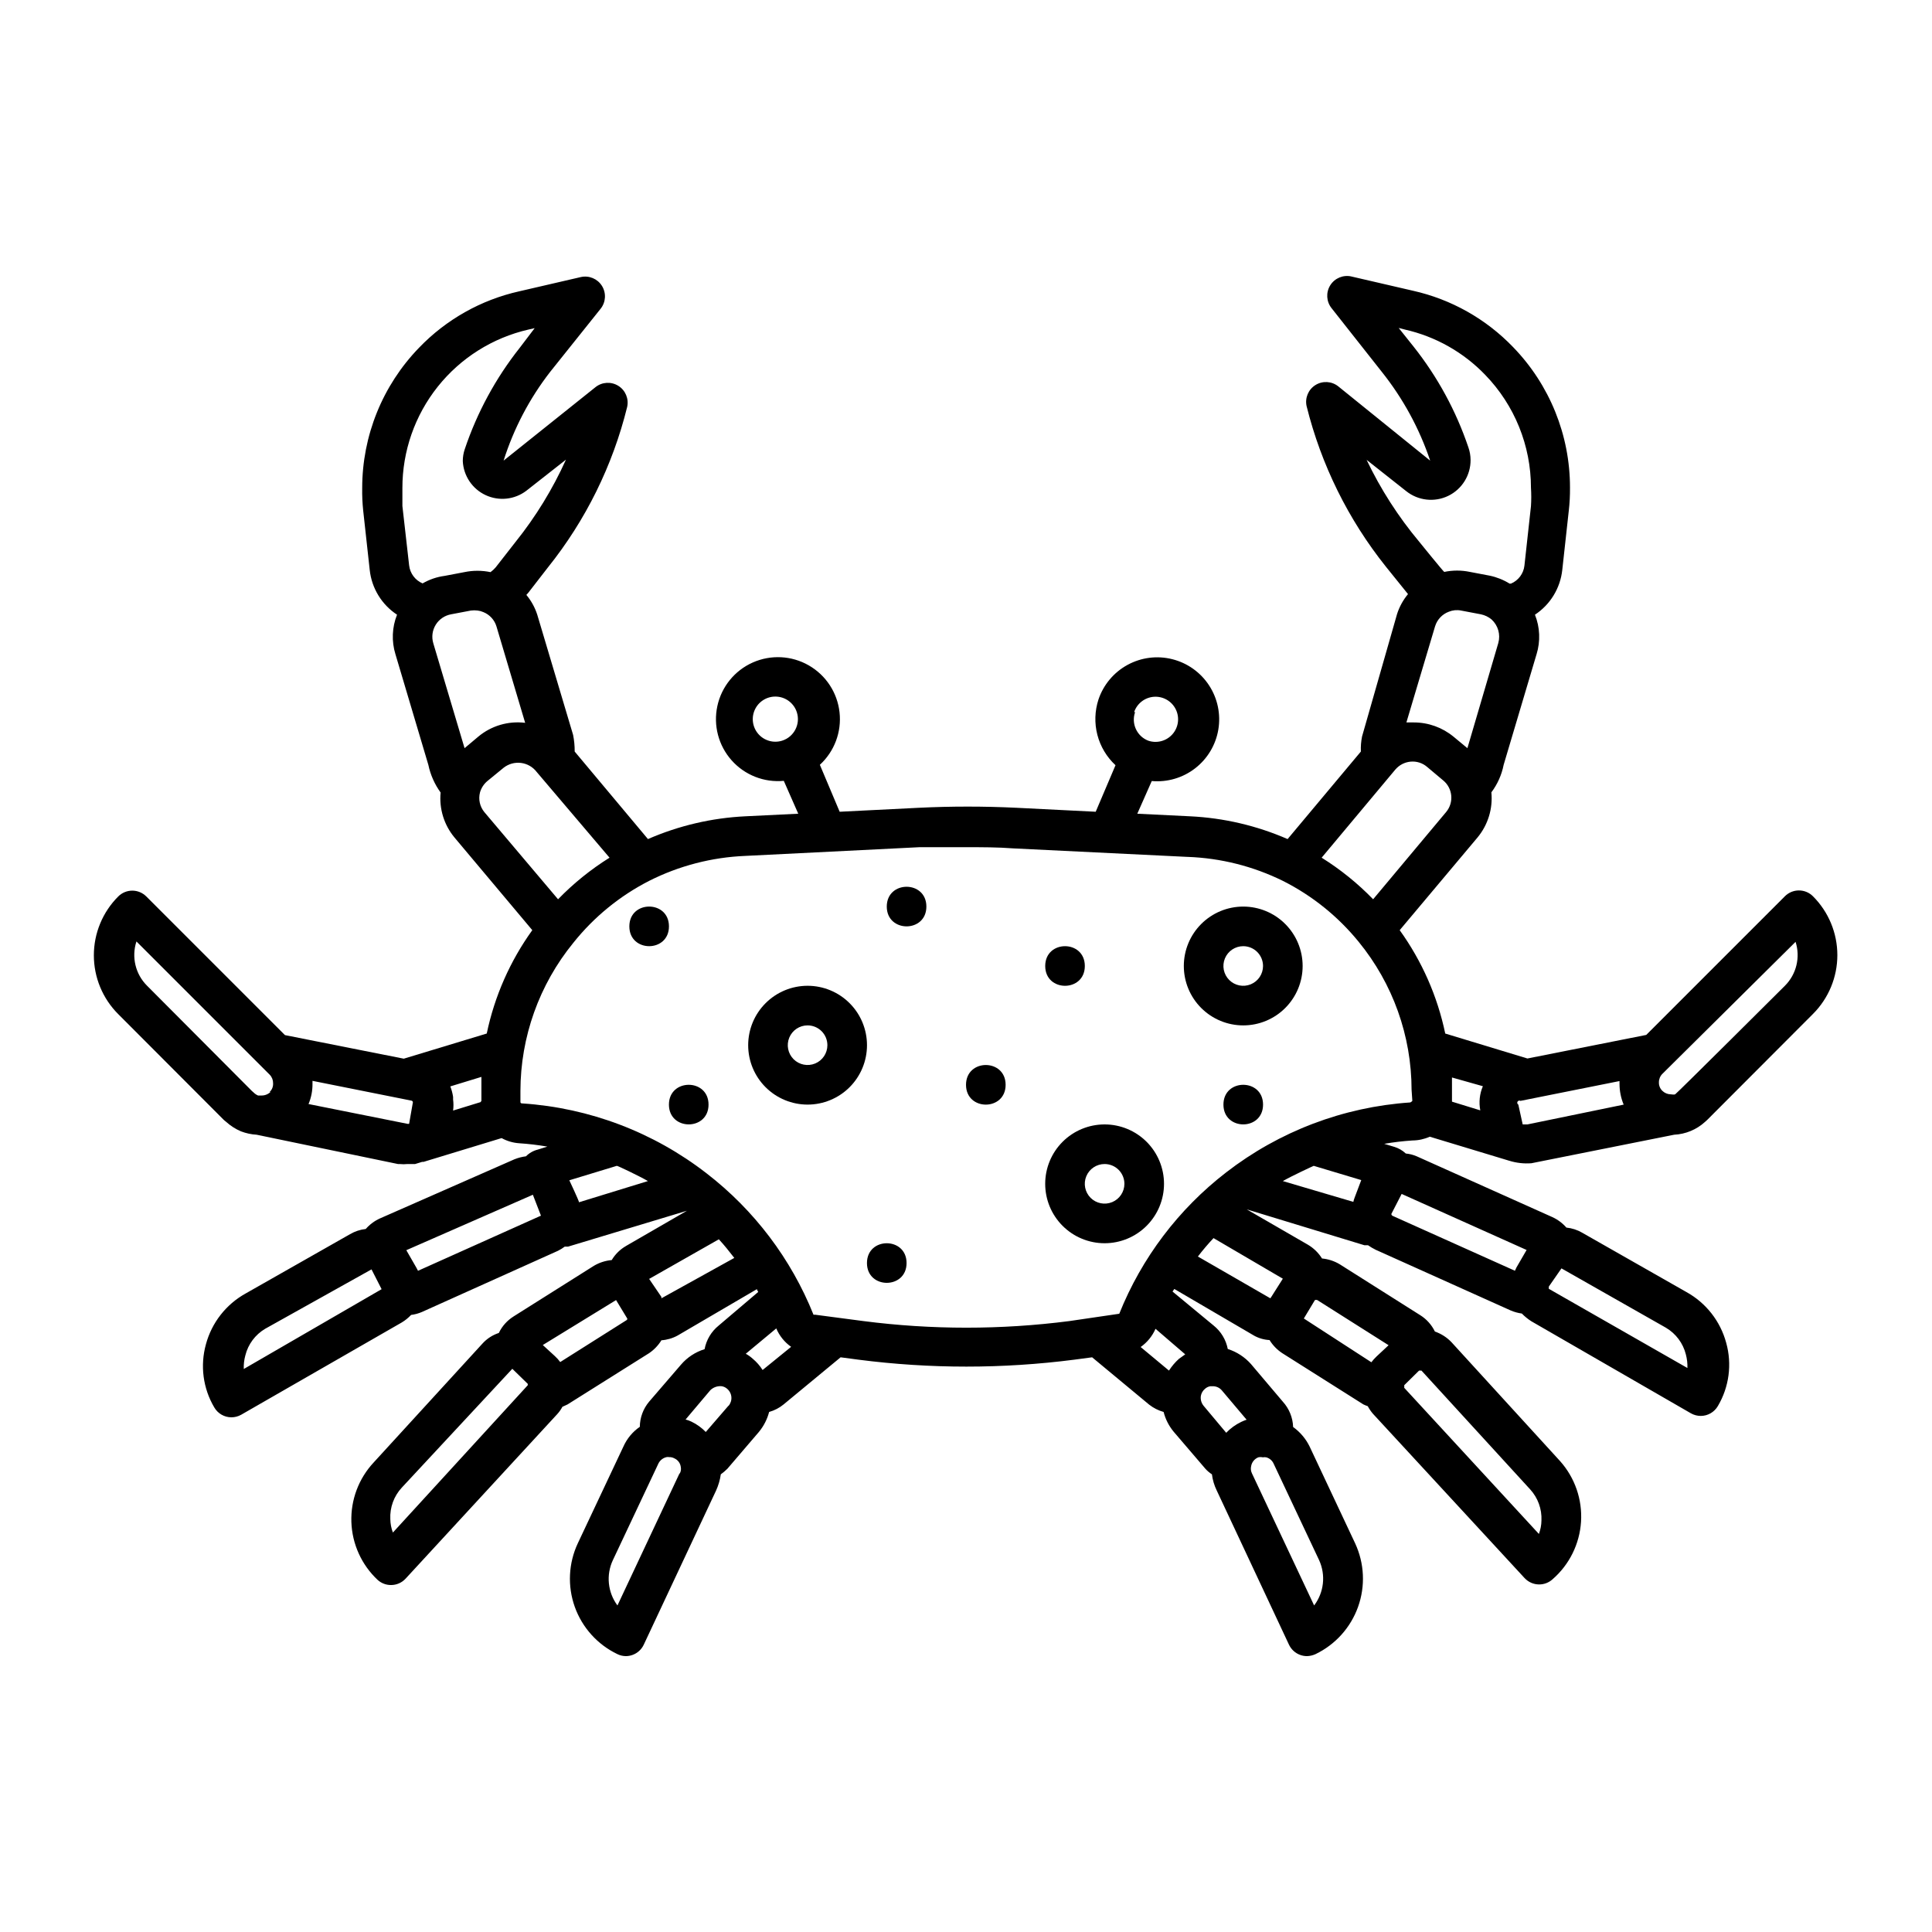 <?xml version="1.0" encoding="UTF-8"?>
<!-- Uploaded to: ICON Repo, www.svgrepo.com, Generator: ICON Repo Mixer Tools -->
<svg fill="#000000" width="800px" height="800px" version="1.1" viewBox="144 144 512 512" xmlns="http://www.w3.org/2000/svg">
 <g>
  <path d="m358.02 436.73c-4.176 0-8.18-1.66-11.133-4.609-2.953-2.953-4.613-6.957-4.613-11.133 0-4.176 1.66-8.184 4.613-11.133 2.953-2.953 6.957-4.613 11.133-4.613s8.18 1.66 11.133 4.613c2.953 2.949 4.609 6.957 4.609 11.133 0 4.176-1.656 8.18-4.609 11.133-2.953 2.949-6.957 4.609-11.133 4.609zm0-20.992c-2.125 0-4.039 1.277-4.852 3.238-0.809 1.961-0.363 4.219 1.141 5.723 1.5 1.5 3.758 1.949 5.719 1.137 1.961-0.812 3.238-2.727 3.238-4.848 0-1.395-0.551-2.727-1.535-3.711-0.984-0.984-2.32-1.539-3.711-1.539z"/>
  <path d="m473.47 415.74c-4.176 0-8.184-1.66-11.133-4.609-2.953-2.953-4.613-6.957-4.613-11.133s1.66-8.18 4.613-11.133c2.949-2.953 6.957-4.613 11.133-4.613 4.172 0 8.18 1.66 11.129 4.613 2.953 2.953 4.613 6.957 4.613 11.133s-1.66 8.18-4.613 11.133c-2.949 2.949-6.957 4.609-11.129 4.609zm0-20.992c-2.125 0-4.039 1.277-4.852 3.238-0.812 1.965-0.363 4.219 1.141 5.723 1.5 1.5 3.758 1.949 5.719 1.137 1.961-0.812 3.238-2.727 3.238-4.848 0-1.395-0.555-2.727-1.535-3.711-0.984-0.984-2.32-1.539-3.711-1.539z"/>
  <path d="m436.73 473.47c-4.176 0-8.18-1.66-11.133-4.613-2.953-2.953-4.609-6.957-4.609-11.133 0-4.176 1.656-8.18 4.609-11.133 2.953-2.953 6.957-4.609 11.133-4.609s8.18 1.656 11.133 4.609c2.953 2.953 4.613 6.957 4.613 11.133 0 4.176-1.66 8.18-4.613 11.133-2.953 2.953-6.957 4.613-11.133 4.613zm0-20.992c-2.121 0-4.035 1.277-4.848 3.238s-0.363 4.219 1.137 5.719 3.758 1.949 5.719 1.137c1.961-0.812 3.242-2.727 3.242-4.848 0-1.391-0.555-2.727-1.539-3.711-0.984-0.984-2.32-1.535-3.711-1.535z"/>
  <path d="m431.49 400c0 6.996-10.496 6.996-10.496 0 0-7 10.496-7 10.496 0"/>
  <path d="m478.72 436.73c0 6.996-10.496 6.996-10.496 0s10.496-6.996 10.496 0"/>
  <path d="m331.77 436.73c0 6.996-10.496 6.996-10.496 0s10.496-6.996 10.496 0"/>
  <path d="m410.5 431.49c0 6.996-10.496 6.996-10.496 0 0-7 10.496-7 10.496 0"/>
  <path d="m384.25 478.72c0 6.996-10.496 6.996-10.496 0s10.496-6.996 10.496 0"/>
  <path d="m389.5 384.25c0 6.996-10.496 6.996-10.496 0s10.496-6.996 10.496 0"/>
  <path d="m321.28 389.5c0 6.996-10.496 6.996-10.496 0 0-7 10.496-7 10.496 0"/>
  <path d="m522.91 445.24 20.992 6.352v-0.004c1.914 0.605 3.93 0.836 5.93 0.684l37.84-7.559c3.043-0.148 5.938-1.355 8.188-3.41l0.578-0.523 28.023-28.078c4.133-4.133 6.457-9.742 6.457-15.586 0-5.848-2.324-11.453-6.457-15.586-0.984-0.996-2.328-1.555-3.727-1.555-1.398 0-2.742 0.559-3.727 1.555l-36.734 36.734-31.488 6.246-21.781-6.613c-2.062-9.875-6.176-19.207-12.07-27.395l20.625-24.562c2.769-3.336 4.094-7.644 3.672-11.965 1.621-2.156 2.734-4.648 3.254-7.293l8.711-29.285h0.004c1.062-3.445 0.918-7.148-0.422-10.496 4.062-2.676 6.715-7.023 7.242-11.859l1.73-15.742 0.004-0.004c0.227-2.019 0.332-4.055 0.312-6.086 0.008-13.891-5.394-27.234-15.062-37.211-7.188-7.484-16.426-12.688-26.555-14.953l-16.32-3.777v-0.004c-2.172-0.488-4.418 0.453-5.598 2.34-1.18 1.891-1.039 4.316 0.348 6.059l13.332 16.898c5.606 7.031 9.938 14.988 12.805 23.512l-24.352-19.68c-1.738-1.391-4.168-1.531-6.055-0.352-1.891 1.18-2.828 3.426-2.34 5.598 3.856 15.516 11.016 30.016 20.992 42.508l5.879 7.293-0.004 0.004c-1.289 1.547-2.266 3.328-2.887 5.246l-9.289 32.488c-0.262 1.309-0.367 2.648-0.312 3.988l-19.418 23.195c-8.168-3.562-16.918-5.606-25.82-6.035l-14.012-0.684 3.832-8.66c4.113 0.363 8.215-0.836 11.484-3.363 3.269-2.523 5.469-6.188 6.156-10.262s-0.184-8.258-2.445-11.715c-2.258-3.461-5.734-5.941-9.742-6.949-4.008-1.012-8.246-0.473-11.871 1.504-3.629 1.98-6.379 5.25-7.699 9.164-0.992 3.031-1.094 6.285-0.297 9.375 0.801 3.086 2.469 5.879 4.809 8.051l-5.246 12.332-20.992-1.051c-8.605-0.418-17.32-0.418-25.871 0l-20.992 1.051-5.246-12.438h-0.004c3.859-3.543 5.797-8.715 5.215-13.922-0.578-5.207-3.609-9.824-8.156-12.43-4.543-2.609-10.059-2.887-14.848-0.758-4.785 2.129-8.27 6.418-9.375 11.539s0.297 10.461 3.777 14.379c3.477 3.914 8.617 5.938 13.832 5.441l3.832 8.711-14.012 0.684c-8.902 0.43-17.648 2.473-25.82 6.035l-19.418-23.195c0.012-1.48-0.129-2.957-0.418-4.41l-9.5-31.855c-0.617-1.918-1.598-3.699-2.887-5.246l0.473-0.523 5.246-6.769 0.004-0.004c9.996-12.477 17.16-26.984 20.988-42.508 0.488-2.176-0.449-4.418-2.336-5.598-1.891-1.184-4.32-1.043-6.059 0.348l-24.352 19.469v0.004c2.691-8.504 6.863-16.465 12.332-23.512l13.383-16.742c1.391-1.738 1.531-4.168 0.352-6.059-1.18-1.887-3.426-2.824-5.598-2.336l-16.32 3.777h-0.004c-10.129 2.266-19.363 7.469-26.555 14.957-9.664 9.973-15.066 23.32-15.059 37.207-0.035 1.98 0.055 3.961 0.262 5.93l1.73 15.742v0.004c0.52 4.836 3.176 9.188 7.242 11.859-1.336 3.348-1.484 7.051-0.418 10.496l8.711 29.285c0.555 2.648 1.664 5.152 3.254 7.348-0.414 4.301 0.91 8.59 3.672 11.91l20.625 24.562c-5.894 8.188-10.008 17.52-12.07 27.395l-21.988 6.664-31.488-6.246-36.734-36.734h-0.004c-0.984-0.992-2.324-1.551-3.723-1.551-1.402 0-2.742 0.559-3.727 1.551-4.137 4.133-6.457 9.742-6.457 15.586 0 5.848 2.32 11.453 6.457 15.586l28.023 28.078 0.578 0.473c1.16 1.055 2.492 1.906 3.934 2.519 1.328 0.508 2.727 0.809 4.148 0.891l37.469 7.769h0.473c0.664 0.074 1.332 0.074 1.996 0h2.047l1.891-0.578h0.367l20.676-6.297c1.422 0.781 2.996 1.246 4.617 1.363 2.516 0.164 5.019 0.461 7.504 0.891l-2.519 0.789c-1.191 0.293-2.281 0.91-3.148 1.785-1.043 0.129-2.066 0.395-3.043 0.785l-35.688 15.691c-1.426 0.652-2.695 1.602-3.727 2.781-1.461 0.16-2.875 0.625-4.144 1.367l-27.711 15.742c-5.168 2.875-8.957 7.723-10.496 13.434-1.574 5.648-0.781 11.695 2.207 16.742 0.93 1.613 2.648 2.613 4.512 2.625 0.918 0.004 1.824-0.23 2.625-0.684l42.562-24.457c0.906-0.547 1.738-1.219 2.465-1.992 0.996-0.125 1.965-0.387 2.887-0.789l36.055-16.215c0.625-0.316 1.219-0.684 1.781-1.102h0.891l31.488-9.5-16.164 9.34 0.004 0.004c-1.559 0.895-2.859 2.18-3.777 3.723-1.672 0.148-3.285 0.668-4.727 1.523l-21.309 13.434h0.004c-1.68 1.059-3.027 2.566-3.883 4.359-1.676 0.547-3.176 1.523-4.356 2.832l-28.812 31.488c-3.984 4.269-6.109 9.941-5.91 15.777 0.195 5.836 2.699 11.352 6.957 15.344 0.977 0.887 2.25 1.375 3.57 1.363 1.453-0.004 2.844-0.613 3.832-1.68l40.148-43.559c0.559-0.598 1.035-1.27 1.414-1.992l1.363-0.629 21.625-13.594c1.312-0.895 2.422-2.059 3.254-3.41 1.508-0.105 2.977-0.535 4.301-1.262l20.992-12.281c0.09 0.262 0.215 0.508 0.367 0.734l-10.496 8.922c-1.945 1.574-3.266 3.789-3.723 6.246-2.43 0.746-4.594 2.168-6.246 4.094l-8.449 9.812c-1.574 1.867-2.445 4.227-2.469 6.668-1.906 1.312-3.414 3.129-4.356 5.246l-12.07 25.609c-2.484 5.293-2.773 11.352-0.809 16.859 1.969 5.504 6.031 10.008 11.305 12.531 0.688 0.332 1.441 0.512 2.203 0.523 0.609 0 1.215-0.105 1.785-0.312 1.324-0.473 2.398-1.457 2.992-2.731l19.156-40.828c0.621-1.367 1.047-2.816 1.258-4.305 0.613-0.445 1.191-0.938 1.734-1.469l8.398-9.812h-0.004c1.262-1.539 2.176-3.328 2.676-5.25 1.402-0.391 2.707-1.07 3.832-1.992l15.113-12.492 4.723 0.629c18.992 2.449 38.215 2.449 57.207 0l4.723-0.629 15.113 12.543c1.137 0.891 2.438 1.551 3.832 1.941 0.488 1.926 1.402 3.719 2.676 5.25l8.449 9.867v-0.004c0.496 0.543 1.062 1.02 1.68 1.418 0.184 1.477 0.609 2.914 1.258 4.25l19.156 40.883c0.594 1.273 1.668 2.258 2.992 2.731 0.57 0.207 1.176 0.312 1.785 0.312 0.777-0.023 1.547-0.199 2.254-0.523 5.266-2.531 9.32-7.039 11.285-12.539s1.68-11.555-0.789-16.852l-12.02-25.559 0.004 0.004c-1.008-2.094-2.523-3.898-4.41-5.25-0.082-2.492-1.051-4.875-2.731-6.719l-8.398-9.918h0.004c-1.66-1.883-3.801-3.277-6.191-4.039-0.473-2.441-1.793-4.637-3.727-6.195l-10.914-9.027 0.473-0.684 20.992 12.281-0.004 0.004c1.297 0.75 2.754 1.18 4.25 1.258 0.855 1.387 2 2.57 3.359 3.465l21.516 13.594h0.004c0.375 0.18 0.758 0.336 1.152 0.469 0.383 0.715 0.84 1.383 1.363 1.996l40.199 43.559h0.004c0.988 1.066 2.375 1.676 3.828 1.68 1.32 0.008 2.594-0.477 3.57-1.363 4.457-3.867 7.176-9.359 7.551-15.25 0.375-5.887-1.625-11.68-5.559-16.082l-28.758-31.488c-1.219-1.285-2.731-2.258-4.406-2.836-0.852-1.762-2.18-3.254-3.832-4.301l-21.41-13.539h-0.004c-1.422-0.852-3.019-1.371-4.668-1.523-0.945-1.512-2.242-2.773-3.781-3.672l-16.164-9.34 31.172 9.5h0.945l0.004-0.004c0.648 0.453 1.332 0.859 2.043 1.207l35.844 16.113 0.004-0.004c0.922 0.391 1.891 0.656 2.883 0.789 0.758 0.777 1.605 1.465 2.519 2.047l42.301 24.402c0.801 0.453 1.703 0.688 2.625 0.684 1.863-0.012 3.578-1.012 4.512-2.625 2.984-5.047 3.781-11.094 2.203-16.742-1.539-5.711-5.324-10.559-10.496-13.434l-27.656-15.742v-0.004c-1.285-0.746-2.719-1.211-4.199-1.363-1.027-1.18-2.301-2.129-3.727-2.781l-35.949-16.113v0.004c-0.914-0.398-1.891-0.648-2.883-0.738-0.879-0.832-1.938-1.441-3.098-1.781l-2.625-0.789c2.484-0.43 4.988-0.727 7.504-0.891 1.578-0.012 3.133-0.352 4.566-0.996zm96.93-51.641h0.004c1.316 4.106 0.219 8.605-2.836 11.648 0 0-28.707 28.602-29.074 28.758-0.367 0.156-0.789 0-1.207 0-0.828-0.02-1.617-0.359-2.203-0.941-0.594-0.578-0.918-1.379-0.895-2.207-0.016-0.84 0.309-1.652 0.895-2.254zm-72.895 42.141 26.238-5.246v0.734l0.004-0.004c0 1.895 0.371 3.766 1.102 5.512l-25.504 5.246h-1.258l-1.156-5.246c-0.277-0.16-0.371-0.512-0.211-0.785 0.16-0.277 0.512-0.371 0.785-0.211zm-9.973-3.883h0.004c-0.863 2.016-1.102 4.246-0.684 6.402l-7.504-2.309v-2.887-3.516zm-321.29 1.523 0.004-0.004c-0.645 0.625-1.516 0.965-2.414 0.945h-0.891c-0.434-0.188-0.824-0.453-1.156-0.785l-0.473-0.418-27.762-27.871c-3.094-3.062-4.191-7.617-2.832-11.754l35.32 35.32-0.004-0.004c0.59 0.605 0.91 1.418 0.895 2.258 0.055 0.863-0.27 1.707-0.895 2.309zm36.734 8.449h-0.418l-26.238-5.246 0.004-0.004c0.719-1.711 1.074-3.551 1.047-5.406v-0.734l26.238 5.246h0.004c0.199 0.047 0.348 0.215 0.367 0.422zm19.156-5.824-7.504 2.309 0.004-0.004c0.129-0.977 0.129-1.965 0-2.938v-0.684c-0.141-0.953-0.387-1.883-0.734-2.781l8.238-2.519v3.516 2.887s-0.207 0.105-0.207 0.211zm-62.977 70.797 0.004-0.004c-0.043-1.223 0.098-2.445 0.422-3.621 0.738-2.953 2.629-5.484 5.246-7.035l28.184-15.742 2.676 5.246zm78.719-40.621-32.539 14.59-0.473-0.891-2.625-4.566 33.535-14.695 2.152 5.562zm-39.203 83.969 0.008-0.004c-0.434-1.141-0.664-2.348-0.684-3.57-0.148-3.078 0.949-6.086 3.047-8.344l29.285-31.488 4.094 3.988v0.367zm62.039-56.367-17.688 11.176c-0.414-0.57-0.891-1.098-1.414-1.574l-3.203-2.938 19.418-11.914 2.992 4.934zm209.92 13.434c0.207-0.016 0.418-0.016 0.629 0l28.812 31.488c2.051 2.242 3.125 5.207 2.988 8.238-0.016 1.223-0.246 2.43-0.68 3.57l-35.688-38.73c0.023-0.227 0.023-0.457 0-0.684zm-27.605-18.684c0.203-0.074 0.426-0.074 0.629 0l18.895 11.965-3.203 2.992c-0.496 0.469-0.953 0.98-1.363 1.523l-17.895-11.598zm65.336-8.398 27.711 15.742v0.004c2.617 1.551 4.508 4.082 5.25 7.031 0.316 1.18 0.461 2.402 0.418 3.625l-36.734-20.992v-0.578zm-42.352-19.73 33.113 14.852-2.676 4.617-0.418 0.891-32.379-14.535c-0.219-0.082-0.363-0.289-0.367-0.523zm-9.289-194.54 10.496 8.293c3.164 2.531 7.508 3.016 11.152 1.246 3.644-1.773 5.945-5.484 5.906-9.539-0.008-1.125-0.203-2.246-0.578-3.305-3.269-9.68-8.188-18.715-14.535-26.715l-3.938-4.934 1.625 0.418v0.004c8.129 1.832 15.539 6.012 21.309 12.016 7.773 8.02 12.121 18.746 12.121 29.914 0.105 1.625 0.105 3.258 0 4.883l-1.73 15.742c-0.234 2.121-1.602 3.949-3.566 4.777h-0.371c-1.613-1-3.387-1.711-5.246-2.102l-5.246-0.996h-0.004c-2.246-0.473-4.57-0.473-6.82 0-0.418-0.316-6.613-7.977-6.613-7.977-5.547-6.629-10.238-13.926-13.961-21.727zm18.156 44.082h0.004c0.551-1.766 1.887-3.184 3.621-3.828 1.027-0.426 2.16-0.535 3.254-0.316l5.246 0.996c1.043 0.215 2.019 0.684 2.836 1.367 1.727 1.574 2.418 3.992 1.785 6.242l-8.188 27.867-3.672-3.043h-0.004c-2.953-2.438-6.664-3.773-10.496-3.777h-1.996zm-10.496 37.941 0.004 0.004c1.016-1.172 2.445-1.902 3.988-2.047 1.602-0.152 3.195 0.359 4.41 1.418l4.25 3.57v-0.004c2.519 2.09 2.871 5.824 0.785 8.344l-19.363 23.145c-4.086-4.211-8.668-7.914-13.645-11.02zm-69.273-15.168 0.004 0.004c0.77-2.297 2.852-3.906 5.269-4.07 2.418-0.16 4.695 1.152 5.769 3.324 1.07 2.176 0.727 4.781-0.879 6.602-1.602 1.816-4.141 2.492-6.434 1.703-3.004-1.176-4.535-4.519-3.465-7.559zm-93.254 7.562c-2.305 0.734-4.828 0.008-6.391-1.84-1.562-1.852-1.855-4.461-0.742-6.609 1.113-2.152 3.41-3.418 5.824-3.211 2.41 0.207 4.461 1.848 5.191 4.152 0.996 3.144-0.742 6.504-3.883 7.508zm-95.305-41.672c-1.961-0.832-3.324-2.656-3.566-4.773l-1.785-15.742v-4.777c-0.008-9.75 3.293-19.215 9.367-26.844 6.074-7.625 14.559-12.965 24.062-15.141l1.625-0.367-3.988 5.246c-6.356 8.035-11.273 17.109-14.535 26.816-0.348 1.016-0.523 2.078-0.527 3.152 0.18 3.898 2.508 7.379 6.043 9.031 3.539 1.652 7.699 1.207 10.805-1.16l10.496-8.238c-3.523 7.809-8.02 15.145-13.383 21.828l-5.246 6.719c-0.402 0.473-0.859 0.898-1.367 1.262-2.281-0.477-4.641-0.477-6.926 0l-5.246 0.996h-0.004c-2.051 0.273-4.031 0.953-5.824 1.992zm11.125 43.664-8.293-27.816 0.004 0.004c-0.492-1.648-0.258-3.426 0.645-4.891 0.902-1.461 2.387-2.469 4.078-2.773l5.246-0.996c0.594-0.078 1.191-0.078 1.785 0 0.527 0.062 1.039 0.203 1.523 0.418 1.668 0.672 2.941 2.062 3.461 3.781l7.609 25.559c-4.473-0.555-8.977 0.777-12.438 3.672zm5.246 16.949 0.004 0.004c-1.211-1.461-1.641-3.418-1.156-5.25 0.332-1.141 0.988-2.164 1.891-2.938l4.356-3.57c1.305-1.027 2.965-1.492 4.613-1.285 1.648 0.207 3.144 1.066 4.152 2.387l19.312 22.727c-4.977 3.106-9.559 6.809-13.645 11.02zm25.086 103.39c0-0.367-2.57-5.824-2.57-5.824l12.594-3.832c0.262 0 5.879 2.676 8.238 4.039zm21.832 25.453v-0.367l-3.25-4.773 18.473-10.496c1.469 1.574 2.781 3.254 4.094 4.934zm4.777 46.445-16.426 34.953c-2.586-3.477-3.051-8.098-1.207-12.02l12.07-25.609c0.426-0.855 1.219-1.477 2.152-1.68 0.227-0.047 0.457-0.047 0.684 0 0.473-0.02 0.945 0.09 1.363 0.316 0.965 0.414 1.625 1.316 1.73 2.359 0.105 0.559 0.016 1.133-0.262 1.629zm12.965-17.945-5.984 6.926c-1.086-1.129-2.367-2.051-3.777-2.731-0.504-0.246-1.031-0.438-1.574-0.574l6.559-7.766v-0.004c0.809-0.785 1.926-1.172 3.043-1.047 0.527 0.09 1.02 0.328 1.418 0.68 0.648 0.551 1.051 1.336 1.117 2.18 0.07 0.848-0.199 1.688-0.75 2.336zm9.078-9.5c-0.715-1.129-1.598-2.137-2.625-2.992-0.559-0.508-1.176-0.949-1.836-1.312l8.082-6.719v0.004c0.828 1.961 2.191 3.656 3.938 4.879zm129.47 25.453c0.191-1.043 0.906-1.914 1.891-2.309 0.395-0.09 0.809-0.09 1.207 0 0.293-0.059 0.598-0.059 0.891 0 0.855 0.227 1.566 0.824 1.941 1.625l12.07 25.609c1.812 3.941 1.309 8.562-1.312 12.02l-16.48-35.004h0.004c-0.301-0.602-0.375-1.289-0.211-1.941zm-13.328-18.578h-0.004c0.129-0.742 0.52-1.414 1.105-1.891 0.395-0.359 0.887-0.598 1.414-0.68h0.578c0.949-0.031 1.855 0.375 2.469 1.102l6.559 7.766c-0.484 0.16-0.957 0.355-1.418 0.578-1.492 0.711-2.844 1.691-3.988 2.887l-5.981-7.137c-0.605-0.734-0.875-1.688-0.738-2.625zm-4.144-11.02-1.625 1.156-0.004-0.004c-1.031 0.922-1.934 1.984-2.68 3.148l-7.504-6.246c1.73-1.215 3.094-2.887 3.938-4.828zm25.867-20.051-2.992 4.723-0.316 0.473-19.207-11.074 0.004 0.004c1.297-1.699 2.68-3.328 4.144-4.883zm18.996-21.41h0.004c-0.137 0.34-0.242 0.691-0.316 1.051l-18.684-5.512c2.363-1.363 7.926-3.938 8.188-4.039l12.594 3.777zm15.324-25.715s-0.316 0.367-0.578 0.418h0.004c-17.727 1.203-34.699 7.652-48.754 18.527-12.625 9.734-22.41 22.672-28.34 37.469l-13.227 1.941h0.004c-18.121 2.336-36.461 2.336-54.582 0l-12.754-1.68h-0.473l0.004 0.004c-5.93-14.801-15.715-27.738-28.34-37.473-14.043-10.895-31.02-17.344-48.754-18.527-0.262 0-0.578 0-0.578-0.418v-2.887c0.02-14.305 4.969-28.168 14.012-39.254 5.457-6.84 12.309-12.441 20.102-16.426 7.914-3.992 16.594-6.246 25.453-6.613l46.184-2.309h12.438c4.144 0 8.293 0 12.438 0.316l46.234 2.258v-0.004c8.75 0.32 17.332 2.484 25.188 6.352 7.766 3.906 14.617 9.418 20.102 16.164 9.047 11.062 13.996 24.91 14.012 39.199z"/>
 </g>
</svg>